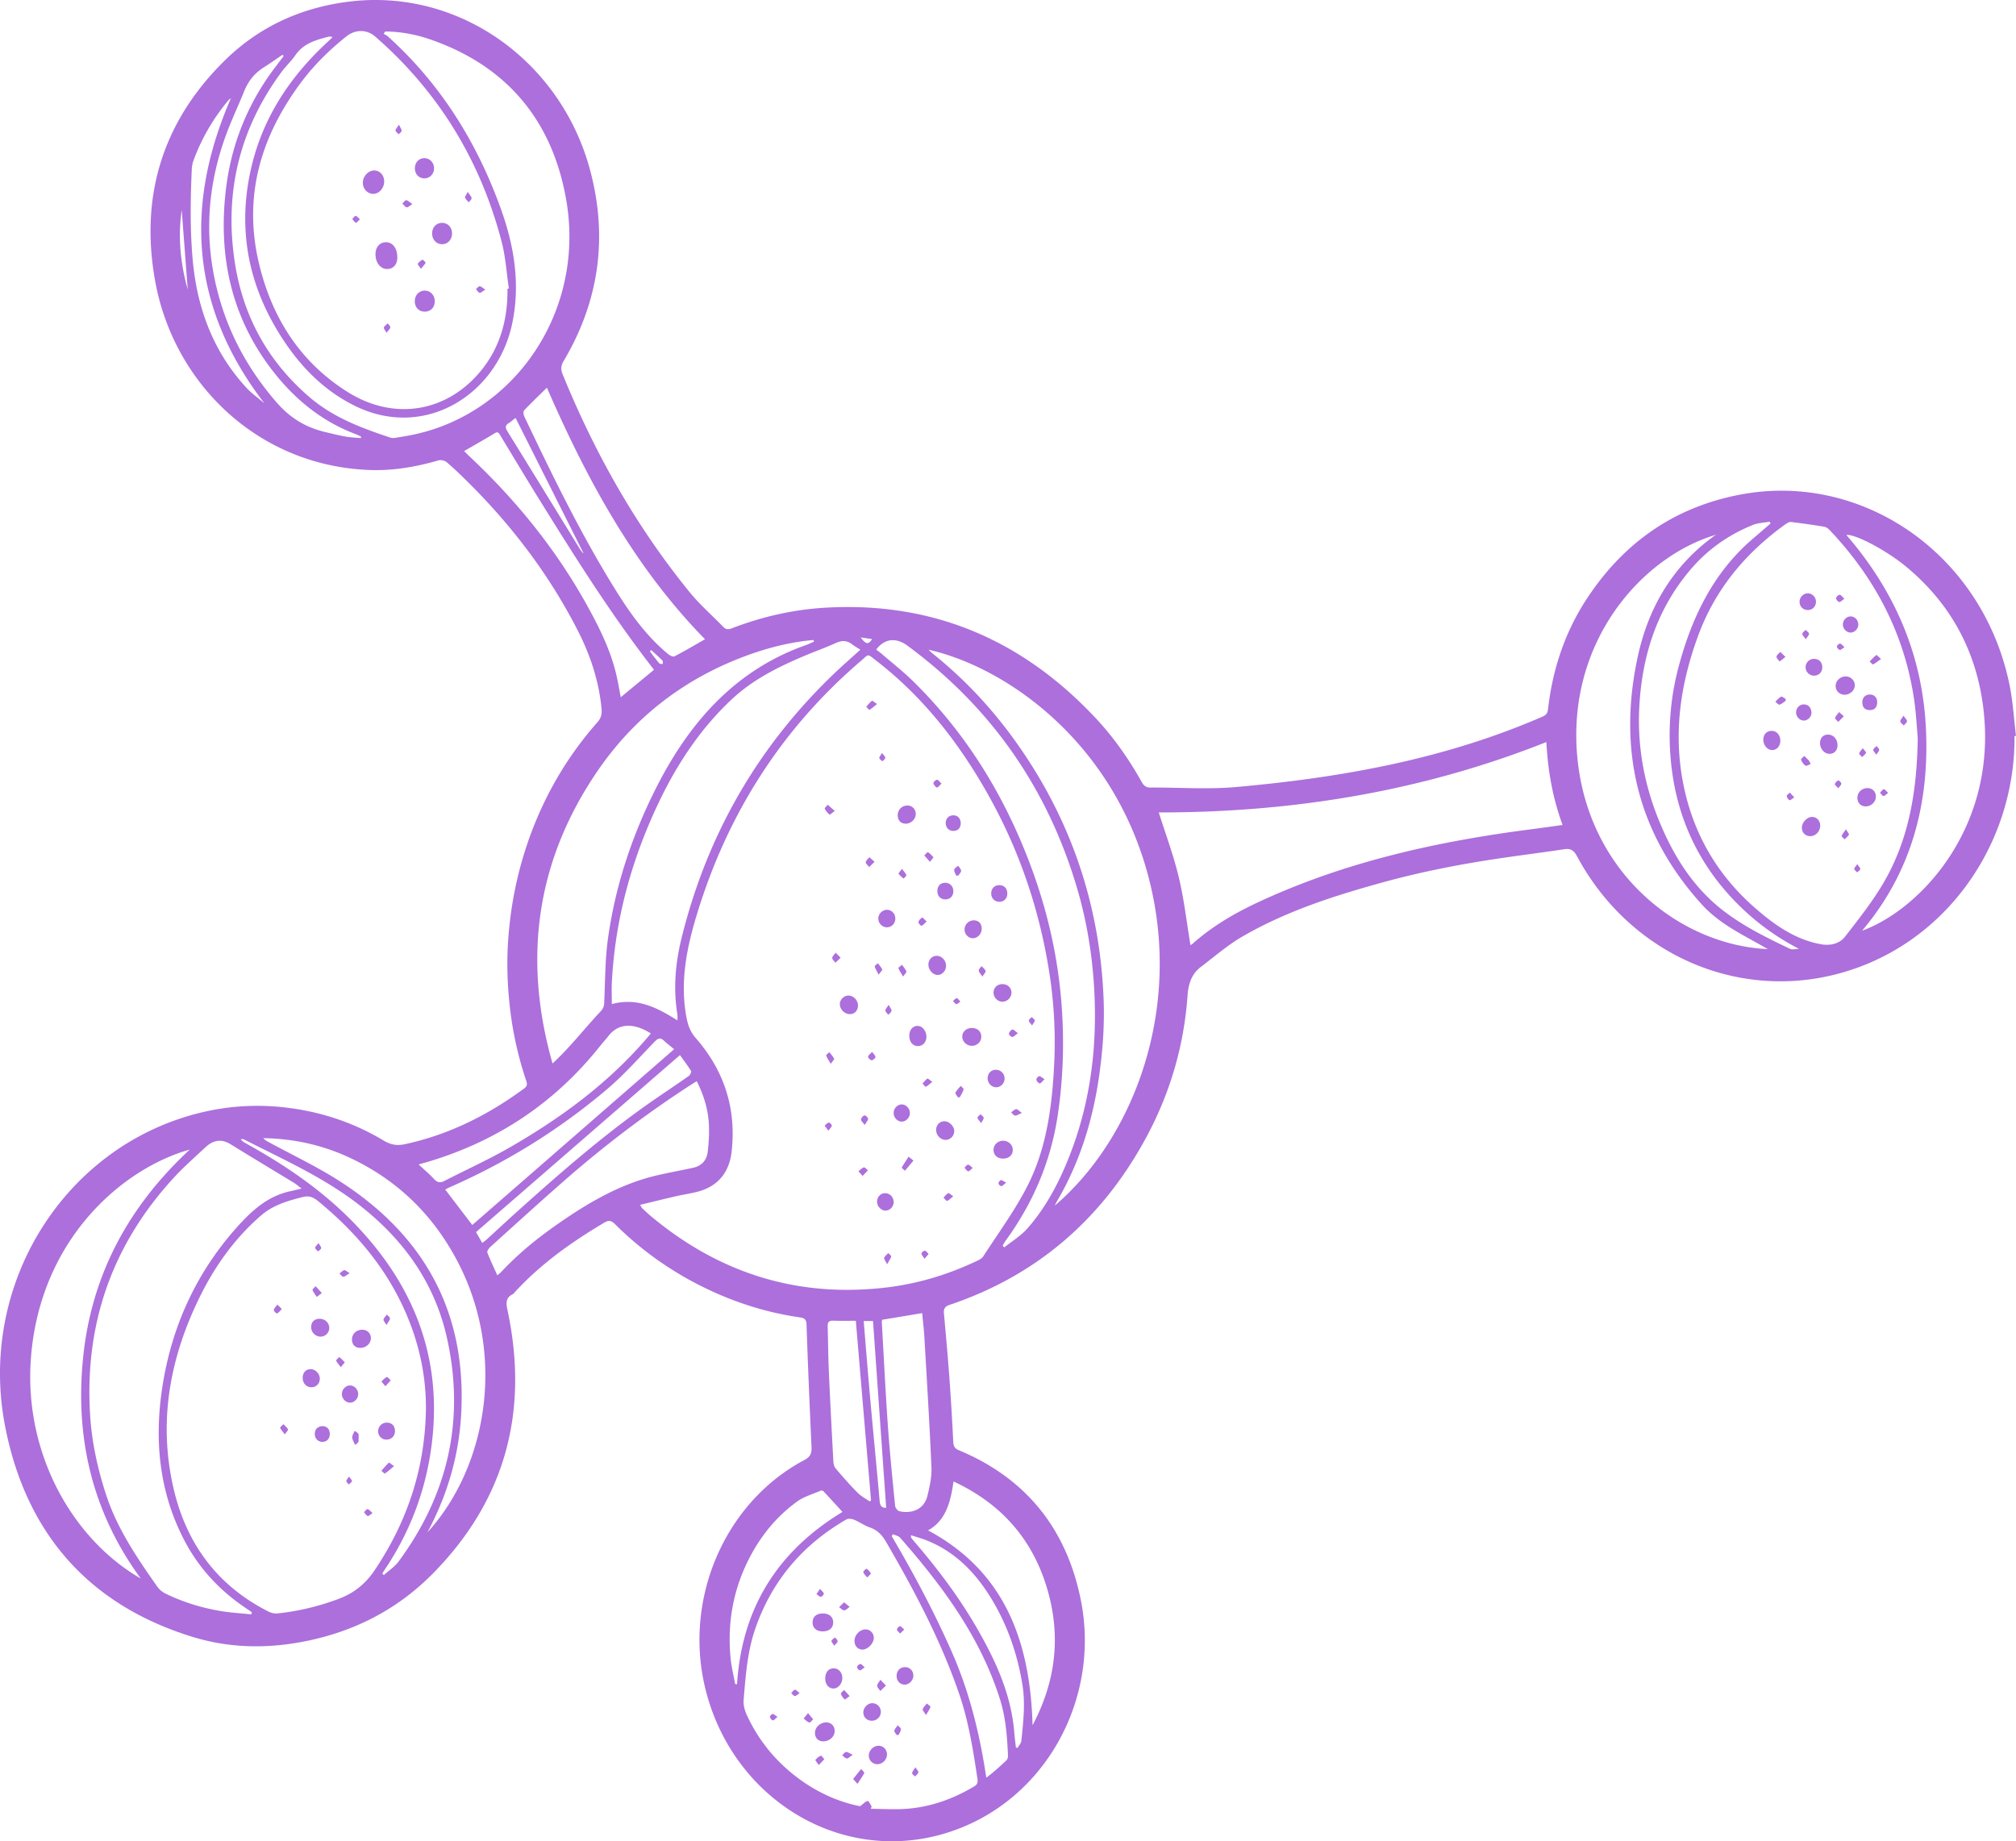 <svg width="300" height="274" fill="none" xmlns="http://www.w3.org/2000/svg"><path d="M299.777 109.538c.143 16.486-10.805 31.912-27.523 35.676-14.811 3.334-30.043-3.734-37.59-17.816-.477-.887-.971-1.164-1.893-1.024-3.055.464-6.119.847-9.174 1.294-5.972.877-11.9 2.007-17.738 3.614-7.245 1.99-14.401 4.277-20.991 8.094-2.183 1.264-4.133 2.968-6.166 4.508-1.381 1.047-1.862 2.52-1.986 4.287-.541 7.655-2.704 14.823-6.351 21.464-6.644 12.106-16.367 20.267-29.05 24.541-.691.234-.913.557-.847 1.284.293 3.221.583 6.445.818 9.668.229 3.138.411 6.278.567 9.422.031.664.216 1 .836 1.26 9.813 4.084 16.011 11.519 18.159 22.348 3.029 15.253-5.947 30.952-21.21 34.946-15.451 4.041-30.972-5.981-34.752-22.131-3.109-13.279 3.067-27.488 14.821-33.709.878-.467 1.101-.997 1.056-1.964-.286-6.077-.537-12.155-.747-18.236-.029-.817-.433-.944-1-1.027-5.186-.744-10.121-2.357-14.83-4.734a49.584 49.584 0 01-12.664-9.132c-.519-.517-.904-.64-1.562-.25-4.83 2.857-9.393 6.081-13.275 10.282-.12.13-.226.303-.372.376-1.241.617-.958 1.581-.726 2.701 3.14 15.123-.585 28.148-11.187 38.894-5.73 5.807-12.74 9.101-20.6 10.352-5.084.81-10.168.583-15.097-.927-15.155-4.641-24.742-15.07-27.924-31.256-4.216-21.444 9.11-42.228 29.607-46.892 4.814-1.097 9.66-1.167 14.528-.283 4.309.78 8.369 2.274 12.149 4.547 1.024.617 1.97.807 3.105.567 6.539-1.383 12.413-4.317 17.84-8.311.398-.294.488-.587.322-1.074a52.845 52.845 0 01-2.444-10.915c-.381-3.338-.499-6.681-.267-10.055.392-5.688 1.572-11.162 3.602-16.443 2.294-5.961 5.524-11.306 9.692-16.02.56-.633.678-1.244.601-2.034-.4-4.127-1.673-7.948-3.531-11.588-4.242-8.312-9.775-15.57-16.282-22.038-1.05-1.043-2.113-2.073-3.23-3.03-.292-.25-.859-.37-1.225-.264-3.274.95-6.608 1.534-9.997 1.437-16.724-.487-29.435-12.832-32.178-28.222-2.285-12.815 1.301-23.764 10.322-32.672C38.547 3.959 44.8 1.145 51.835.255 68.406-1.84 83.43 9.206 87.767 25.152c2.743 10.082 1.404 19.634-3.878 28.546-.414.696-.474 1.24-.169 1.987 4.811 11.802 10.99 22.734 18.961 32.502 1.495 1.834 3.303 3.39 4.944 5.094.389.404.745.42 1.235.234 4.435-1.707 9.008-2.774 13.733-3.07 15.88-.99 29.349 4.553 40.463 16.429 2.664 2.844 4.907 6.041 6.832 9.478.308.55.643.85 1.288.844 4.274-.027 8.576.297 12.817-.084 15.607-1.396 30.963-4.127 45.545-10.471.509-.22.751-.481.821-1.091.678-5.984 2.536-11.532 5.81-16.506 5.632-8.555 13.357-13.742 23.126-15.503 17.971-3.24 35.697 8.928 39.719 28.255.525 2.524.665 5.135.986 7.705l-.22.03-.003.007zm-204.52 69.756c.201.343.23.436.29.493.455.42.904.85 1.381 1.244 10.268 8.548 21.907 12.102 34.953 10.562 4.709-.557 9.202-1.917 13.51-3.964.334-.157.719-.35.913-.647 2.215-3.434 4.652-6.745 6.523-10.372 2.848-5.521 3.697-11.676 4.025-17.867a67.241 67.241 0 00-.691-13.936c-1.444-9.291-4.391-18.029-8.906-26.168-4.391-7.911-9.819-14.892-16.898-20.353-1.362-1.05-1.019-.984-2.231.053-11.69 10.002-19.788 22.581-24.389 37.624-1.508 4.927-2.548 9.931-1.635 15.166.222 1.267.547 2.337 1.441 3.357 4.156 4.751 6.046 10.355 5.339 16.826-.34 3.124-2.014 5.171-4.909 5.981-1.111.31-2.263.46-3.389.721-1.73.4-3.459.826-5.323 1.276l-.003.004zm-31.875 30.569c.054-5.245-1.07-10.206-3.185-14.926-2.902-6.475-7.34-11.626-12.645-16.023-.735-.61-1.349-1.071-2.494-.784-2.244.567-4.4 1.177-6.224 2.757-3.895 3.378-6.86 7.522-9.151 12.199-4.366 8.922-6.138 18.294-3.907 28.192 1.912 8.475 6.624 14.726 14.165 18.533.395.2.891.327 1.32.284 3.11-.317 6.126-1.05 9.075-2.144 2.275-.843 4.003-2.187 5.435-4.317 4.81-7.162 7.445-15.02 7.608-23.775l.003.004zm221.997-100.075c-.136-1.394-.241-3.908-.646-6.371-1.562-9.565-5.921-17.61-12.39-24.462-.235-.246-.547-.516-.856-.566-1.648-.28-3.306-.51-4.963-.71-.248-.03-.557.136-.78.296-5.912 4.244-10.487 9.622-13.084 16.737-2.539 6.951-3.621 14.059-2.268 21.437 1.406 7.668 5.068 13.976 10.774 18.963 2.905 2.541 6.036 4.741 9.86 5.411 1.27.224 2.679-.04 3.548-1.157 1.896-2.44 3.828-4.88 5.434-7.528 3.863-6.361 5.247-13.475 5.371-22.047v-.003zM75.514 42.969l.21-.04c-.347-2.32-.487-4.7-1.075-6.955-3.192-12.245-9.501-22.42-18.818-30.538-1.25-1.09-2.962-1.07-4.27-.03-2.593 2.06-4.947 4.384-6.933 7.087-5.76 7.832-8.406 16.54-6.17 26.365 1.903 8.352 6.227 15.09 13.367 19.53 6.902 4.298 14.793 2.921 19.817-3.307 2.813-3.487 3.926-7.608 3.875-12.115l-.003.003zm54.2 225.878c-.048.103-.096.21-.14.313 1.374.023 2.752.087 4.127.063 4.044-.07 7.773-1.303 11.27-3.387.445-.267.566-.557.487-1.097-.646-4.331-1.33-8.651-2.765-12.795-2.75-7.955-6.65-15.293-10.835-22.491-.601-1.034-1.298-1.767-2.411-2.151-.815-.28-1.547-.82-2.349-1.15-.346-.143-.865-.206-1.161-.036-6.415 3.71-11.076 9.045-13.571 16.336-1.161 3.397-1.412 6.964-1.708 10.515-.061.73.159 1.564.471 2.241 1.702 3.697 4.177 6.744 7.334 9.171 2.946 2.267 6.217 3.764 9.536 4.404.515-.38.808-.74 1.129-.773.172-.017.395.537.592.833l-.006.004zm-92.306-28.606l.058-.336c-.385-.26-.77-.52-1.152-.784-3.745-2.567-6.78-5.841-8.922-9.975-3.726-7.188-4.455-14.883-3.223-22.811 1.387-8.945 5.008-16.823 10.898-23.497 2.236-2.537 4.667-4.811 8.047-5.551.515-.114 1.027-.24 1.765-.417-.502-.38-.805-.65-1.142-.857-3.144-1.917-6.303-3.807-9.437-5.744-1.378-.85-2.597-.597-3.717.447-1.638 1.53-3.331 3.017-4.846 4.677-8.963 9.815-13.16 21.487-12.332 35.096.25 4.104 1.113 8.062 2.383 11.943 1.667 5.094 4.613 9.398 7.61 13.669.31.436.774.823 1.248 1.053 2.577 1.25 5.285 2.087 8.082 2.567 1.546.267 3.118.35 4.68.517v.003zm192.706-129.816c-18.678 7.421-37.972 10.481-57.677 10.475.992 3.15 2.185 6.331 2.971 9.615.793 3.314 1.178 6.738 1.747 10.132.035-.024.185-.097.306-.204 2.914-2.587 6.211-4.524 9.679-6.144 13.042-6.091 26.836-9.115 40.922-10.922 1.444-.187 2.889-.397 4.464-.61-1.486-4.051-2.196-8.132-2.412-12.339v-.003zM57.324 4.685a34.23 34.23 0 00-.23.344c.22.136.465.243.653.417 7.853 7.078 13.338 15.866 16.908 25.98 1.884 5.345 2.759 10.866 1.597 16.57-2.18 10.712-12.975 17.47-23.307 12.463-4.254-2.06-7.614-5.251-10.331-9.195-5.225-7.588-7.302-15.986-5.46-25.228 1.594-8.008 5.781-14.426 11.575-19.777.23-.21.446-.43.78-.753-.306-.034-.449-.09-.57-.057-1.883.487-3.751.973-4.992 2.777-.589.857-1.368 1.567-1.989 2.4-6.233 8.402-8.629 17.874-7.019 28.386 1.244 8.138 4.986 14.799 11.073 20.047 3.57 3.077 7.802 4.644 12.11 6.07.21.07.462.064.688.027.938-.153 1.88-.3 2.81-.5C76.8 61.396 87.15 46.13 84.244 29.66 82.13 17.658 75.177 9.743 64.101 5.892c-2.19-.76-4.458-1.197-6.777-1.203v-.004zm99.636 174.722c11.388-9.678 19.018-28.638 14.096-48.322-5.145-20.577-21.284-31.8-32.888-34.403.283.26.484.474.71.65 5.59 4.471 10.29 9.825 14.226 15.913 6.907 10.682 10.608 22.484 11.12 35.373.153 3.818-.111 7.618-.649 11.399-.942 6.654-2.883 12.939-6.259 18.697-.13.223-.238.46-.356.693zm-28.939-82.728c-.452-.29-.853-.514-1.212-.794-.773-.6-1.527-.607-2.412-.206-1.562.706-3.179 1.276-4.757 1.947-3.866 1.643-7.608 3.494-10.77 6.461-4.776 4.481-8.311 9.895-11.102 15.879-3.86 8.268-6.24 16.967-6.717 26.192-.054 1.04-.006 2.087-.006 3.26 3.793-1.023 6.77.537 9.768 2.431 0-.4.032-.644-.006-.874-.646-3.887-.293-7.711.646-11.498 3.847-15.493 11.492-28.576 22.775-39.338 1.213-1.156 2.476-2.253 3.799-3.457l-.006-.003zm-6.892-1.197c-.022-.08-.048-.163-.07-.243-3.544.31-6.981 1.2-10.328 2.46-8.925 3.357-16.31 8.982-21.828 17.056-9.074 13.279-11.146 27.832-6.681 43.498 1.23-1.127 2.32-2.317 3.395-3.524 1.24-1.393 2.44-2.827 3.72-4.18.378-.401.55-.737.575-1.304.146-3.227.124-6.488.573-9.675 1.133-7.995 3.678-15.533 7.324-22.658 4.996-9.758 11.878-17.323 22.165-20.933.395-.14.773-.334 1.158-.5l-.003.003zm9.263 1.18c.315.25.598.453.862.68 1.518 1.307 3.099 2.544 4.534 3.944 7.869 7.692 13.593 16.913 17.522 27.375 2.619 6.965 4.242 14.173 4.719 21.657.334 5.241.156 10.446-.627 15.647-1.04 6.918-3.691 13.069-7.716 18.61-.178.246-.321.52-.483.78l.241.27c1.152-.924 2.451-1.7 3.421-2.797 2.17-2.454 3.86-5.288 5.228-8.312 3.942-8.698 5.278-17.886 4.728-27.448-.293-5.098-1.117-10.085-2.558-14.95-4.458-15.059-12.979-27.028-25.261-36.06-1.359-.996-3.15-1.313-4.617.604h.007zm125.116-17.126c-11.012 3.144-22.502 15.876-20.768 33.339 1.709 17.183 15.35 27.788 28.328 28.362-.544-.31-.884-.51-1.228-.7-3.035-1.694-6.173-3.274-8.575-5.925-9.596-10.582-12.626-23.104-9.482-37.2 1.629-7.301 5.339-13.356 11.343-17.686.115-.084.255-.127.382-.19zm21.595 58.96c8.817-3.207 20.606-15.876 17.905-34.069-1.232-8.308-5.184-15.043-11.515-20.227-2.804-2.297-7.43-4.764-8.735-4.591 7.153 8.282 11.363 17.837 11.85 29.035.49 11.212-2.279 21.301-9.508 29.852h.003zM20.952 234.907c-7.264-9.918-9.896-21.15-8.528-33.416 1.375-12.305 7.032-22.267 15.811-30.422-9.864 2.754-22.19 13.162-23.619 30.839-1.145 14.192 6.059 27.058 16.336 32.999zM263.469 77.905c-.038-.09-.079-.18-.118-.273-.84.157-1.734.173-2.516.49-3.475 1.404-6.533 3.497-9.053 6.391-5.142 5.898-7.461 13.006-7.846 20.844-.293 5.951.808 11.689 3.099 17.146 2.084 4.978 4.9 9.429 9.078 12.756 3.121 2.487 6.672 4.218 10.22 5.921.385.184.919.023 1.384.023a36.18 36.18 0 01-9.075-6.614c-6.128-6.118-9.501-13.626-10.089-22.454a39.59 39.59 0 011.202-12.77c1.973-7.477 5.209-14.165 11.07-19.183.885-.756 1.766-1.52 2.647-2.28l-.003.003zM103.683 160.89c-.334.207-.582.357-.827.514-6.622 4.284-12.909 9.061-18.881 14.286-3.704 3.24-7.344 6.558-11 9.858-.229.207-.528.65-.455.84.433 1.134.964 2.224 1.492 3.398.268-.234.452-.374.608-.54 2.517-2.701 5.349-4.991 8.337-7.075 4.562-3.181 9.306-5.971 14.722-7.245 1.826-.43 3.672-.753 5.505-1.16 1.202-.267 1.979-1.09 2.125-2.337.169-1.427.261-2.887.169-4.317-.137-2.154-.777-4.195-1.798-6.225l.003.003zm-40.056 67.119c8.696-9.541 11.801-26.034 4.578-40.06-3.665-7.115-9.055-12.323-16.096-15.637-4.108-1.933-8.426-2.873-12.931-2.943.229.26.49.416.757.56 3.532 1.927 7.188 3.644 10.576 5.817 12.349 7.919 18.99 19.197 18.114 34.733-.324 5.795-1.842 11.232-4.41 16.363-.194.39-.394.781-.588 1.167zm41.281-132.884C94.392 84.383 87.335 71.361 81.385 57.692c-1.149 1.13-2.298 2.227-3.395 3.38-.14.147-.093.63.022.877 4.21 8.862 8.495 17.68 13.679 25.981 2.176 3.488 4.563 6.792 7.719 9.392.258.214.738.464.954.35 1.521-.787 3.001-1.667 4.541-2.544l.003-.003zm48.746 161.616c3.43-6.471 4.229-13.129 2.256-20.044-2.18-7.634-6.933-12.945-14.016-16.239-.433 3.02-1.107 5.784-3.79 7.281 11.318 6.055 15.197 16.343 15.553 28.999l-.003.003zM56.888 234.14l.226.254c.747-.68 1.632-1.25 2.224-2.057 7.292-9.902 9.898-20.991 7.175-33.226-1.865-8.385-6.64-14.836-13.167-19.884-5.24-4.054-11.232-6.704-17.045-9.672-.137-.07-.324-.026-.487-.04.223.3.465.454.713.594 5.832 3.22 11.334 6.938 16.062 11.799 8.747 8.995 13.24 19.683 11.69 32.719-.776 6.534-2.93 12.545-6.418 18.026-.318.501-.649.991-.97 1.484l-.003.003zm74.385-37.743c-.035.193-.057.253-.054.31.296 5.161.544 10.328.907 15.483.28 3.977.687 7.944 1.078 11.912.029.287.36.707.618.773 1.47.374 3.633.007 4.193-2.3.331-1.367.653-2.804.592-4.194-.274-6.465-.678-12.926-1.05-19.387-.067-1.167-.213-2.33-.328-3.587-2.042.34-3.993.663-5.953.987l-.003.003zM69.068 67.13c.312.307.573.574.846.83 6.889 6.478 12.833 13.78 17.484 22.19 1.855 3.358 3.56 6.795 4.398 10.616.21.954.372 1.92.576 2.994 1.708-1.414 3.3-2.727 4.947-4.09-.356-.468-.661-.864-.964-1.26-5.934-7.766-11.133-16.07-16.303-24.399-1.875-3.02-3.695-6.078-5.54-9.115-.21-.346-.34-.77-.916-.416-1.442.886-2.918 1.71-4.528 2.647v.003zM42.21 8.343l-.166-.194c-.938.637-1.864 1.297-2.822 1.9-1.336.844-2.272 2.011-2.88 3.511-.935 2.31-2.014 4.561-2.847 6.908-2.313 6.511-3 13.196-1.744 20.067 1.352 7.395 4.547 13.733 9.383 19.317 2.046 2.36 4.366 3.75 7.217 4.43 1.012.24 2.02.498 3.042.681.757.137 1.533.163 2.303.237.01-.077.023-.154.032-.23-.283-.13-.56-.277-.85-.387-4.922-1.86-8.925-5.081-12.205-9.278-6.22-7.952-8.257-17.13-7.045-27.209.726-6.03 2.794-11.522 6.154-16.473.767-1.127 1.62-2.193 2.431-3.287l-.003.007zm20.087 164.94c.878.823 1.629 1.443 2.281 2.16.48.527.92.613 1.524.303 3.29-1.687 6.663-3.213 9.87-5.064 7.503-4.331 14.478-9.435 20.262-16.156.207-.24.408-.484.618-.737-2.536-1.607-4.811-1.56-6.313.38-.401.517-.847.994-1.254 1.507-6.758 8.492-15.295 14.093-25.394 17.15-.458.14-.923.263-1.591.453l-.003.004zm38.02-17.153c-.582-.484-1.076-.847-1.518-1.267-.531-.507-.888-.357-1.368.136-2.307 2.377-4.515 4.895-7.02 7.022-7.104 6.037-14.922 10.882-23.364 14.599-.257.113-.509.253-.795.397 1.349 1.767 2.657 3.477 4.028 5.274 9.991-8.702 19.94-17.367 30.037-26.158v-.003zm32.563 72.169l-.191.284c3.274 5.564 6.309 11.258 8.931 17.199 2.629 5.958 4.178 12.229 5.149 18.757 1.113-.837 2.071-1.7 3.003-2.59.147-.14.236-.434.226-.647-.118-2.874-.334-5.734-1.209-8.488-2.965-9.332-8.601-16.857-14.827-23.971-.249-.287-.716-.364-1.079-.537l-.003-.007zm-3.468-4.871l.206-.146c-.751-8.885-1.505-17.77-2.262-26.738-1.187 0-2.281.03-3.373-.014-.601-.023-.837.2-.817.827.066 2.24.076 4.481.175 6.721.194 4.441.429 8.882.668 13.319.019.37.095.824.312 1.081 1.053 1.243 2.128 2.473 3.271 3.63.521.53 1.209.887 1.82 1.32zM109.395 250.6c.095.01.187.023.283.033.732-11.558 6.23-19.91 15.689-25.641-.986-1.08-1.896-2.08-2.819-3.067-.082-.087-.286-.15-.388-.107-1.193.517-2.498.874-3.541 1.627-3.192 2.311-5.632 5.361-7.395 8.988-2.205 4.541-3.007 9.362-2.494 14.416.127 1.261.439 2.501.668 3.751h-.003zm41.784 9.445c.082.02.168.037.251.057.191-.347.515-.677.554-1.04.289-2.764.614-5.545.168-8.319-.741-4.61-2.243-8.938-4.655-12.889-2.377-3.897-5.431-6.981-9.634-8.641-.735-.29-1.502-.497-2.295-.757 0 .227-.022.3.004.337.159.213.327.423.499.623 3.402 3.974 6.571 8.142 9.215 12.712 2.816 4.868 5.189 9.922 5.654 15.727.057.73.156 1.46.235 2.19h.004zm-79.416-75.08c.277-.214.468-.344.636-.497 1.483-1.354 2.947-2.727 4.439-4.067 6.739-6.055 13.555-12.006 21.01-17.097 1.55-1.057 3.108-2.1 4.639-3.184.197-.14.429-.607.356-.73-.49-.797-1.059-1.54-1.661-2.38-10.198 8.851-20.268 17.593-30.345 26.341.334.577.598 1.04.929 1.614h-.003zM34.37 14.597c-.147.13-.315.244-.442.394-2.196 2.653-3.927 5.604-5.133 8.884-.143.39-.232.82-.251 1.237-.207 4.445-.27 8.882.111 13.333.63 7.371 3.064 13.872 7.996 19.24.805.873 1.795 1.56 2.698 2.337-10.856-14.1-12.043-29.232-4.98-45.421v-.004zm94.154 181.983c.337 4.034.646 7.945.996 11.852.448 4.995.942 9.982 1.384 14.98.067.75.394.98.967.967-.655-9.295-1.308-18.55-1.957-27.795h-1.39v-.004zM76.717 62.19c-.325.253-.63.533-.974.743-.534.33-.607.653-.248 1.233 3.615 5.835 7.2 11.686 10.8 17.533.136.22.308.417.464.624.016-.017.028-.037.044-.054-3.35-6.674-6.704-13.349-10.083-20.077l-.003-.003zM27.939 43.091c-.299-3.944-.598-7.888-.897-11.855-.586 4.047-.191 7.995.897 11.855zM96.906 96.74c-.064.066-.128.136-.191.203.468.6.92 1.21 1.413 1.787.089.103.337.053.512.077-.02-.177.028-.42-.064-.514-.537-.536-1.11-1.04-1.667-1.553h-.003zm31.179-1.88c.77 1.056 1.158 1.096 1.689.24-.522-.074-1.015-.147-1.689-.24z" fill="#AC6FDC"/><path d="M149.276 172.412c-.869 0-1.442-.54-1.426-1.333.016-.727.621-1.3 1.391-1.324.792-.023 1.457.58 1.47 1.331.013.793-.563 1.326-1.435 1.323v.003zm-13.959-18.346c.016-.84.557-1.434 1.273-1.397.687.037 1.266.76 1.269 1.584 0 .826-.528 1.42-1.266 1.413-.786-.007-1.298-.647-1.279-1.6h.003zm9.323-1.087c.83.01 1.378.51 1.39 1.277.013.76-.636 1.387-1.425 1.373-.745-.01-1.391-.62-1.41-1.323-.019-.767.599-1.334 1.445-1.327zm-3.86-9.285c.023.723-.541 1.374-1.206 1.39-.719.02-1.409-.727-1.416-1.53-.006-.707.497-1.277 1.162-1.314.77-.04 1.435.624 1.46 1.454zm1.219 24.641c0 .704-.608 1.307-1.295 1.29-.776-.016-1.419-.716-1.397-1.52.019-.71.535-1.24 1.216-1.25.731-.007 1.479.74 1.479 1.48h-.003zm-15.604-17.423c-.767-.04-1.454-.784-1.416-1.53.038-.704.672-1.277 1.359-1.227.77.056 1.39.797 1.333 1.593-.051.717-.579 1.201-1.276 1.164zm9.88-29.802c.013.767-.697 1.467-1.483 1.463-.732 0-1.196-.48-1.2-1.24-.006-.833.627-1.473 1.448-1.463.697.006 1.225.536 1.235 1.24zm14.242 26.611c0 .727-.653 1.364-1.375 1.344-.697-.02-1.282-.62-1.292-1.324-.006-.773.554-1.307 1.362-1.293.745.013 1.305.56 1.305 1.273zm-4.429-9.551c.012.756-.557 1.413-1.264 1.45-.677.033-1.288-.577-1.288-1.29 0-.737.608-1.361 1.336-1.374.729-.013 1.2.457 1.216 1.214zm2.154 23.627c-.684 0-1.257-.597-1.27-1.31-.009-.757.512-1.3 1.241-1.29.713.01 1.266.563 1.279 1.287.016.703-.569 1.317-1.253 1.313h.003zm-15.012-25.114c.006.746-.541 1.317-1.26 1.31-.694-.007-1.289-.63-1.27-1.33.016-.66.595-1.251 1.244-1.274.707-.023 1.279.55 1.286 1.29v.004zm-.242 42.161c.019.676-.535 1.29-1.181 1.307-.665.016-1.279-.607-1.291-1.311-.013-.703.502-1.267 1.174-1.28.693-.013 1.276.564 1.295 1.284h.003zm15.75-44.652c-.703.01-1.219-.49-1.234-1.203-.02-.727.464-1.247 1.167-1.267.726-.02 1.206.453 1.225 1.197.016.743-.452 1.263-1.155 1.273h-.003zM135.4 165.621c0 .68-.56 1.284-1.2 1.287-.649 0-1.212-.587-1.215-1.267-.003-.697.547-1.29 1.196-1.29.646 0 1.219.593 1.219 1.274v-.004zm5.285-34.256c.687.017 1.183.54 1.18 1.257 0 .733-.487 1.223-1.202 1.217-.707-.007-1.181-.51-1.175-1.25.007-.747.484-1.237 1.194-1.221l.003-.003zm2.281-8.778c-.044.587-.347 1.033-1.059 1.06-.675.027-1.165-.46-1.171-1.154-.01-.696.467-1.176 1.158-1.163.652.01 1.075.463 1.075 1.257h-.003zm-7.038 50.119l-1.257 1.51c-.172-.16-.512-.423-.49-.463.315-.56.681-1.09 1.031-1.631.181.147.363.294.713.581l.003.003zm6.593-9.442c-.124-.223-.408-.54-.347-.657.2-.383.525-.69.802-1.026.146.183.448.42.41.546-.124.41-.369.784-.566 1.171l-.299-.031v-.003zm-18.305-42.591c-.379.28-.71.597-.764.55a2.699 2.699 0 01-.719-.883c-.045-.094.283-.387.439-.587l1.044.92zm10.178 24.651c-.315-.533-.563-.873-.7-1.26-.028-.087.344-.327.535-.497.226.33.499.644.652 1.007.048.11-.232.37-.487.75zm-10.773 12.989c-.312-.547-.554-.88-.685-1.257-.031-.086.315-.316.487-.483.242.32.522.62.7.973.048.094-.229.364-.502.767zm6.898-53.549c-.487.383-.786.666-1.133.856-.067.037-.315-.293-.48-.453.276-.3.531-.634.849-.88.067-.054.363.22.764.477zm-.372 23.474l-.799.783c-.185-.236-.525-.483-.512-.703.019-.264.34-.507.531-.757.207.183.414.363.776.68l.004-.003zm8.25.013l-.859-.95c.185-.173.465-.527.538-.483.312.176.582.456.814.746.032.04-.248.35-.496.69l.003-.003zm3.882 2.034c-.105-.294-.325-.607-.28-.874.035-.223.379-.393.585-.586.156.25.427.5.436.753.007.237-.267.483-.42.727l-.318-.02h-.003zm-17.185 12.232l-.767.744c-.175-.237-.503-.487-.484-.707.023-.274.328-.524.509-.784.201.204.401.404.742.747zm5.657 2.527c-.277-.55-.493-.873-.582-1.233-.026-.107.305-.314.474-.474.223.307.487.594.636.937.045.1-.238.36-.531.767l.003.003zm1.257 43.098c-.242-.51-.487-.797-.43-.964.099-.276.395-.48.605-.713.153.173.461.383.433.507-.08.327-.306.613-.608 1.167v.003zm2.215-58.847c.295.4.54.636.645.93.039.103-.378.513-.407.493a3.068 3.068 0 01-.751-.7c-.038-.05.252-.36.513-.723zm-5.858 45.691c-.287-.313-.455-.5-.624-.687.267-.203.512-.493.811-.576.156-.044.401.276.608.433-.232.244-.464.484-.792.83h-.003zm10.373-14.002c-.417.333-.665.597-.968.733-.082.037-.321-.303-.487-.47.236-.253.443-.557.72-.737.085-.053.365.227.735.47v.004zm-10.061 6.428c-.293-.414-.586-.651-.554-.827.041-.24.299-.537.522-.604.133-.04.518.307.528.494.013.236-.242.49-.496.933v.004zm23.389-1.797c-.515.216-.779.423-1.021.396-.207-.023-.388-.31-.579-.483.248-.17.483-.43.748-.474.178-.03.404.251.852.561zm-10.21 12.402c-.404.32-.637.593-.92.683-.121.037-.353-.313-.534-.486.229-.231.429-.521.703-.657.111-.057.372.22.751.46zm4.333-32.683c-.267-.426-.525-.663-.54-.92-.013-.203.267-.43.42-.643.21.236.502.446.598.726.051.154-.233.431-.478.837zm5.282 8.418c-.391.28-.611.551-.837.557-.175.007-.534-.373-.502-.493.067-.247.308-.547.531-.61.159-.047.411.26.808.546zm-13.57-16.626c-.338.293-.532.57-.777.634-.114.03-.486-.404-.451-.551.06-.263.315-.523.553-.663.077-.043.36.303.675.583v-.003zm2.208-20.51c-.302.266-.573.623-.684.573-.232-.097-.481-.393-.522-.647-.025-.143.334-.496.531-.506.188-.007.385.31.678.576l-.003.004zm-10.328 39.917c.232.337.518.58.49.763-.032.2-.373.487-.564.477-.197-.01-.525-.333-.528-.523 0-.2.318-.4.598-.717h.004zm7.789 30.792c-.22-.37-.452-.593-.442-.8.009-.157.35-.433.502-.407.207.037.376.314.56.487-.165.193-.334.387-.623.72h.003zm-5.33-37.8c.22.433.449.68.423.894-.025.213-.302.396-.471.593-.155-.21-.423-.41-.435-.63-.013-.214.235-.447.483-.86v.003zm-8.96 18.74c-.267-.353-.417-.553-.569-.757.2-.16.385-.42.601-.45.146-.02.474.287.468.437-.01.21-.252.41-.5.767v.003zm32.156-7.661c-.334.306-.535.63-.713.616-.191-.013-.458-.323-.506-.546-.032-.147.258-.514.423-.527.204-.017.427.23.799.457h-.003zm-10.678 13.192c-.309.243-.532.544-.684.507-.21-.047-.37-.347-.551-.537.175-.163.347-.447.528-.453.188-.007.388.25.703.483h.004zm1.241-6.664c-.265-.381-.513-.584-.532-.811-.016-.153.287-.34.446-.513.165.173.429.327.467.523.032.184-.181.414-.378.804l-.003-.003zm3.732 8.861c-.357.27-.535.5-.722.514-.144.01-.411-.25-.424-.407-.012-.16.207-.464.35-.48.188-.02.401.173.796.376v-.003zm3.85-23.391c-.248-.357-.49-.553-.481-.733.01-.18.271-.347.42-.517.163.163.424.307.459.497.028.17-.191.386-.398.757v-.004zm-22.33-40.557c.251.35.502.547.49.723-.013.187-.277.354-.43.53-.162-.163-.426-.306-.458-.493-.029-.173.194-.393.398-.76zm11.677 37.007c-.293.186-.496.413-.627.376-.191-.06-.328-.306-.49-.473.185-.15.357-.384.56-.42.121-.024.296.26.557.52v-.003zm-87.736 50.089c0 .79-.729 1.447-1.591 1.44-.738-.007-1.206-.47-1.225-1.214-.02-.84.636-1.483 1.518-1.487.754-.006 1.298.524 1.298 1.264v-.003zM49 197.577a1.301 1.301 0 01-1.257 1.327c-.754.023-1.422-.61-1.438-1.364-.02-.783.458-1.283 1.231-1.293.799-.01 1.438.573 1.464 1.33zm-2.759 6.168c.732.013 1.375.71 1.35 1.463-.026.711-.548 1.231-1.235 1.231-.773 0-1.343-.627-1.314-1.457.025-.75.509-1.25 1.2-1.237zm12.534 9.202c-.004.756-.516 1.276-1.257 1.28a1.228 1.228 0 01-1.25-1.29 1.282 1.282 0 011.33-1.234c.725.017 1.18.497 1.177 1.247v-.003zm-5.476-5.495c0 .684-.567 1.277-1.213 1.277-.642 0-1.209-.597-1.212-1.277-.003-.677.57-1.283 1.212-1.283.65 0 1.216.6 1.213 1.283zm-5.311 4.764c.694.06 1.072.437 1.085 1.164.016.717-.474 1.213-1.139 1.187-.655-.027-1.133-.564-1.088-1.254.048-.743.496-1.037 1.142-1.093v-.004zm10.647 5.955c-.545.46-.926.82-1.356 1.103-.067.044-.347-.26-.528-.406.369-.414.725-.844 1.126-1.214.045-.04.363.243.758.517zm-5.266-4.198c-.013.21.031.45-.058.62-.092.18-.308.291-.467.431-.153-.371-.404-.734-.427-1.111-.019-.323.23-.66.357-.993.184.14.423.247.54.437.096.153.042.406.055.616zm-5.479-21.557c-.36.28-.554.43-.748.584-.223-.344-.494-.664-.637-1.041-.038-.103.303-.366.471-.556.267.296.535.593.917 1.013h-.004zm3.423 10.315c-.267.324-.433.52-.595.717-.242-.317-.522-.613-.697-.967-.035-.073.423-.546.474-.516.274.17.494.44.818.763v.003zm6.042 3.564c-.276-.333-.439-.526-.598-.723.264-.23.503-.53.808-.65.118-.047.385.31.583.483-.23.257-.455.514-.793.89zm-14.97 7.158c-.309-.413-.566-.67-.694-.987-.035-.09.315-.35.49-.533.236.257.519.483.684.783.048.091-.235.377-.477.737h-.003zm-.442-18.65c-.312.297-.494.577-.732.647-.112.033-.5-.39-.465-.523.073-.29.34-.527.528-.787l.669.663zm15.562 2.371c-.232-.41-.474-.65-.433-.811.07-.273.318-.496.493-.743.17.193.48.393.471.577-.016.267-.264.517-.528.977h-.003zm-5.473-7.715c-.452.27-.693.523-.945.53-.184.007-.382-.303-.57-.473.233-.177.446-.434.704-.5.162-.044.391.2.811.44v.003zm3.418 35.693c-.347.227-.59.497-.73.447-.222-.077-.375-.367-.556-.567.175-.163.37-.473.525-.453.22.026.414.296.76.576v-.003zm-8.047-40.177c.2.37.416.59.388.767-.029.183-.296.323-.462.483-.152-.177-.416-.347-.43-.533-.009-.177.246-.37.504-.717zm4.537 34.753c.223.333.47.547.433.677-.058.2-.306.34-.471.506-.13-.17-.35-.333-.363-.51-.013-.166.197-.35.4-.67v-.003zm222.682-119.065c.747-.027 1.387.573 1.39 1.303.003.734-.63 1.361-1.429 1.414-.766.05-1.4-.503-1.422-1.25-.025-.777.636-1.441 1.461-1.471v.004zm-3.761 22.194c.006.85-.665 1.57-1.474 1.573-.706.007-1.228-.503-1.25-1.213-.025-.81.77-1.664 1.54-1.647.678.013 1.18.56 1.187 1.287h-.003zm1.384-10.675c-.777-.01-1.432-.771-1.407-1.627.023-.767.484-1.241 1.203-1.237.808.003 1.416.706 1.397 1.617-.016.75-.496 1.253-1.193 1.243v.004zm5.622 5.094c.754-.01 1.289.517 1.282 1.267-.006.78-.668 1.433-1.476 1.457-.741.02-1.27-.504-1.276-1.271-.006-.793.649-1.443 1.467-1.45l.003-.003zm-12.941-6.981c-.015.77-.563 1.35-1.25 1.32-.7-.03-1.285-.747-1.276-1.561.01-.78.528-1.31 1.266-1.29.758.024 1.283.657 1.264 1.531h-.004zm5.021-12.246c.729 0 1.216.483 1.225 1.22.01.76-.521 1.297-1.266 1.277a1.262 1.262 0 01-1.215-1.274 1.24 1.24 0 011.256-1.223zm.287-8.489c-.01.708-.541 1.231-1.235 1.221-.7-.01-1.215-.54-1.206-1.244.01-.676.573-1.247 1.232-1.243.658 0 1.218.587 1.209 1.267zm5.148 4.575c-.598 0-1.155-.59-1.145-1.214.009-.64.553-1.197 1.161-1.19.624.007 1.136.55 1.136 1.204 0 .63-.544 1.2-1.152 1.2zm-6.917 13.092c-.608.024-1.181-.553-1.19-1.19-.01-.657.518-1.227 1.148-1.21.691.017 1.057.447 1.136 1.127.077.63-.487 1.25-1.097 1.273h.003zm9.816-3.874c.677.017 1.107.514 1.059 1.251-.047.736-.461 1.086-1.142 1.066-.687-.02-1.06-.416-1.066-1.15-.006-.72.458-1.183 1.145-1.167h.004zm1.635-5.294c-.496.353-.821.637-1.193.814-.086.04-.328-.287-.5-.444.325-.327.637-.673.993-.957.045-.033.334.274.7.584v.003zm-14.181 6.224c-.306.204-.592.487-.926.574-.166.043-.417-.273-.627-.427.28-.26.531-.587.856-.753.137-.07.433.19.655.3l.042.306zm3.713 9.415c-.264.091-.617.334-.776.237-.293-.183-.522-.543-.665-.883-.042-.097.311-.374.483-.567l.713.717.245.496zm-3.755-15.939c-.391.31-.627.5-.865.687-.169-.244-.493-.507-.468-.727.032-.257.366-.477.566-.71.204.197.405.397.767.75zm8.68 8.835c-.346.35-.585.593-.824.837-.168-.2-.515-.47-.474-.59.112-.327.392-.587.605-.877l.697.63h-.004zm.325 16.813c.239.417.493.7.439.8-.146.273-.423.47-.649.697-.153-.177-.461-.404-.426-.514.089-.293.33-.533.636-.98v-.003zm8.562-16.903c.255.38.532.61.516.817-.019.226-.306.426-.478.64-.184-.2-.49-.384-.515-.604-.025-.206.242-.456.477-.853zm-14.534-11.382c-.258-.364-.535-.587-.522-.787.013-.21.308-.4.48-.597.182.187.487.354.513.56.025.2-.236.44-.468.824h-.003zm5.73-6.015c-.35.234-.585.51-.767.477-.194-.037-.477-.38-.461-.57.013-.193.337-.5.531-.503.188-.007.382.31.7.596h-.003zm2.74 22.234c.242.32.537.587.493.674-.127.257-.385.443-.592.653-.153-.183-.439-.383-.423-.546.022-.231.273-.434.522-.784v.003zm-10.189 7.322c-.331.203-.598.47-.703.413-.2-.107-.404-.4-.417-.623-.006-.16.303-.334.468-.504.178.197.356.39.652.714zm12.203-6.345c-.226-.353-.481-.58-.449-.74.045-.213.312-.377.484-.563.14.183.385.36.394.553.01.19-.213.394-.429.75zm1.772 5.665c-.321.223-.525.48-.709.463-.182-.017-.341-.307-.51-.477.185-.183.35-.473.56-.517.147-.03.357.274.656.527l.003.004zm-7.417-.674c-.248-.283-.553-.51-.522-.62a.967.967 0 01.513-.55c.089-.037.432.283.448.46.016.183-.229.39-.439.71zm.923-21.007c-.344.21-.557.447-.716.41-.178-.04-.42-.323-.42-.5 0-.153.293-.433.458-.433.175 0 .353.256.678.526v-.003zm1.893 32.289c.229.354.471.564.449.737-.026.183-.299.333-.465.497-.153-.17-.413-.33-.429-.517-.016-.173.219-.373.448-.717h-.003zM59.124 38.325c-.003 1.033-.598 1.703-1.508 1.707-.992.003-1.721-.91-1.74-2.18-.016-1.05.623-1.798 1.537-1.804 1.034-.007 1.718.903 1.712 2.277zM57.168 27c.003 1-.764 1.86-1.645 1.846-.84-.01-1.524-.743-1.53-1.637-.01-.946.804-1.84 1.68-1.843.846 0 1.495.703 1.498 1.63l-.003.003zm8.603 9.341c-.859-.01-1.495-.73-1.466-1.654.028-.896.652-1.53 1.498-1.523.869.01 1.493.71 1.464 1.647-.029.88-.671 1.54-1.496 1.53zm-2.545 10.035c-.872.007-1.48-.606-1.499-1.51-.019-.93.634-1.63 1.509-1.62.824.01 1.46.7 1.46 1.583 0 .91-.598 1.537-1.467 1.544l-.003.003zm-.057-19.833c-.815.006-1.416-.614-1.429-1.467-.013-.904.598-1.554 1.45-1.537.787.016 1.41.69 1.404 1.513-.006.83-.633 1.487-1.425 1.49zm-.532 13.459c-.235-.36-.518-.67-.47-.74.171-.257.429-.487.703-.607.082-.037.486.393.458.453-.14.287-.382.517-.69.894zm-1.269-9.632c-.41.247-.659.517-.85.477-.242-.05-.433-.354-.646-.547.194-.18.395-.513.58-.503.25.013.49.286.913.57l.003.003zm8.228-1.814c.29.434.554.667.582.927.02.19-.27.417-.423.627-.19-.233-.455-.437-.544-.707-.05-.16.178-.42.385-.847zM57.52 49.527c-.206-.387-.451-.657-.397-.787.105-.25.379-.42.582-.623.134.203.392.42.373.606-.023.227-.28.427-.557.804zm14.707-6.431c-.426.253-.665.51-.852.473-.207-.04-.37-.35-.55-.543.187-.154.371-.42.56-.424.21-.003.422.234.842.494zM59.366 18.544c.21.454.41.694.398.917-.013.184-.28.35-.433.527-.165-.19-.452-.373-.464-.577-.013-.206.235-.436.5-.867zm-5.794 14.09c-.283.243-.515.55-.617.51-.216-.09-.363-.36-.538-.557.166-.16.328-.443.5-.45.175-.007.36.257.655.497zm76.457 211.138c-.026.827-.955 1.74-1.737 1.7-.685-.033-1.146-.57-1.133-1.32.013-.893.846-1.717 1.705-1.68.668.027 1.187.607 1.168 1.3h-.003zm-7.63-1.007c-.933-.013-1.489-.53-1.477-1.363.016-.824.586-1.304 1.537-1.301.936.004 1.521.511 1.528 1.317.006.84-.611 1.361-1.588 1.347zm1.81 14.83c-.003.846-.779 1.543-1.712 1.533-.763-.006-1.244-.523-1.221-1.307.025-.796.798-1.503 1.661-1.51.741-.007 1.279.533 1.272 1.284zm-1.406-7.862c.019-.917.522-1.487 1.298-1.467.716.02 1.251.647 1.244 1.454-.009.82-.611 1.533-1.301 1.547-.732.01-1.26-.64-1.241-1.534zm7.935 10.055c.719 0 1.264.574 1.254 1.311-.01.753-.655 1.413-1.4 1.433a1.285 1.285 0 01-1.308-1.267c-.009-.77.691-1.48 1.458-1.477h-.004zm.344-5.041c-.01.747-.601 1.317-1.365 1.314-.703 0-1.228-.51-1.247-1.21-.019-.704.633-1.394 1.327-1.4a1.282 1.282 0 011.282 1.296h.003zm4.836-5.447c.026.687-.566 1.35-1.234 1.387-.672.036-1.225-.49-1.257-1.197-.038-.814.477-1.394 1.241-1.404.694-.006 1.222.507 1.247 1.214h.003zm-8.963 15.423c.442-.551.821-1.017 1.197-1.481.162.204.505.51.461.597-.293.567-.668 1.084-1.015 1.617-.169-.193-.341-.383-.643-.73v-.003zm4.884-13.893l-.84.81c-.165-.263-.474-.537-.461-.793.016-.304.309-.587.48-.88.233.243.465.486.821.863zm-6.233-12.392c.353.29.592.483.831.677-.265.186-.525.5-.799.516-.248.017-.512-.296-.77-.463.216-.213.429-.427.738-.73zm12.187 16.783c-.261-.45-.538-.727-.484-.874.118-.32.401-.576.617-.856.185.176.554.406.525.516-.098.357-.34.667-.655 1.214h-.003zm-11.356-2.827c-.344.243-.688.546-.729.503-.242-.233-.481-.527-.573-.847-.038-.126.306-.376.474-.566.239.26.478.523.828.91zm-6.199 2.54c.347.41.56.664.773.917-.197.17-.442.52-.579.477-.311-.097-.566-.384-.843-.594.172-.213.344-.426.649-.8zm1.598 7.722c-.249-.371-.538-.724-.503-.761.229-.256.503-.513.811-.626.105-.04.35.336.528.523l-.836.864zm11.597-4.471c-.127-.217-.388-.47-.346-.647.066-.293.33-.537.512-.8.165.197.468.393.464.587-.003.29-.219.573-.346.86h-.284zm-6.538 2.947c-.462.303-.688.57-.878.543-.245-.033-.465-.3-.694-.463.191-.177.369-.477.579-.5.232-.027.49.193.996.42h-.003zm2.154-26.378c-.261-.344-.528-.557-.579-.814-.026-.136.439-.533.496-.496.255.166.474.423.627.7.032.056-.283.323-.544.61zm-7.026 1.683c.277.327.532.501.567.717.022.134-.293.47-.446.46-.219-.013-.429-.253-.643-.396.14-.21.284-.42.522-.777v-.004zm-3.026 15.52c-.353.217-.556.443-.731.423-.191-.023-.354-.28-.529-.436.188-.177.357-.447.57-.494.143-.033.353.247.69.51v-.003zm17.224 11.025c.229.377.48.61.442.76-.06.237-.318.417-.49.621-.156-.171-.452-.347-.439-.504.016-.237.242-.46.49-.877h-.003zm-1.661-20.493l-.611.596c-.169-.193-.43-.37-.468-.59-.025-.143.261-.477.43-.493.168-.017.362.257.652.487h-.003zm-10.411 2.413c-.204-.34-.458-.583-.414-.73.064-.21.347-.347.535-.513.137.193.378.387.375.577 0 .183-.258.363-.496.666zm4.534 3.214c-.35.224-.557.46-.735.44-.166-.02-.426-.336-.407-.493.019-.177.299-.434.477-.447.169-.01.353.25.668.5h-.003zm-12.979 7.372c-.337.27-.531.54-.687.516-.175-.023-.395-.296-.439-.496-.026-.124.238-.441.385-.447.184-.01.382.203.741.427z" fill="#AC6FDC"/></svg>